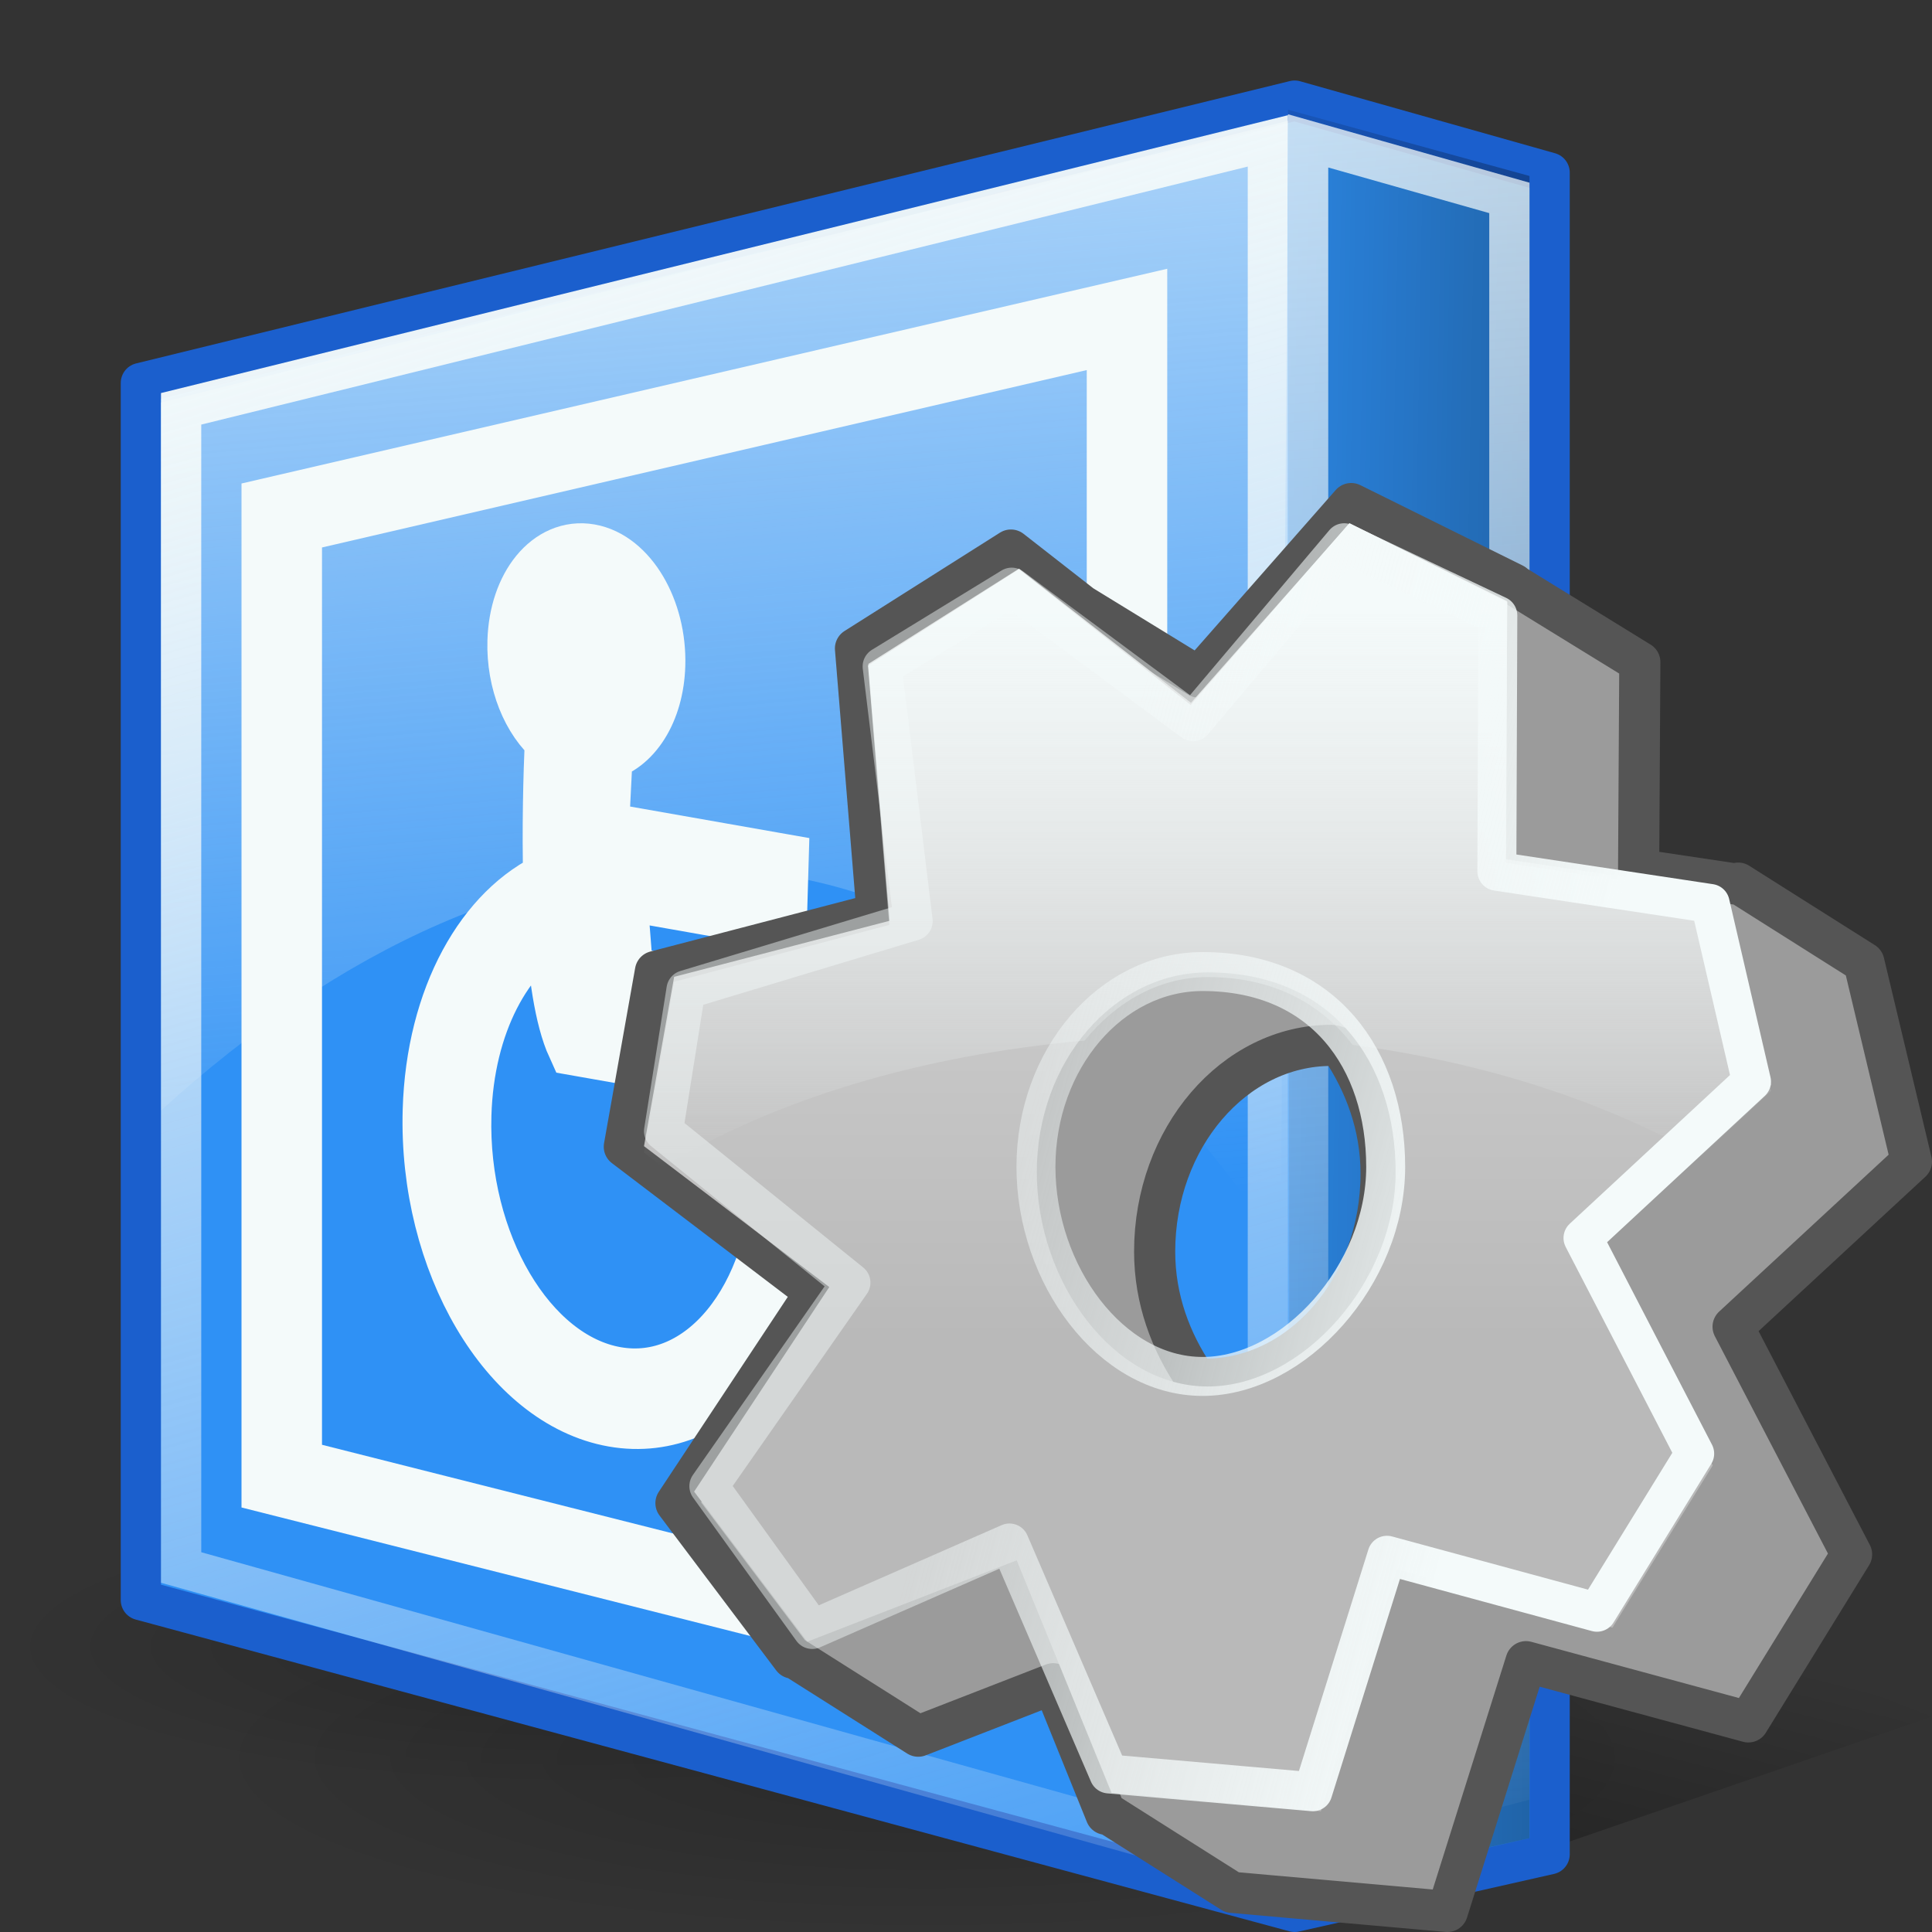 <?xml version="1.0" encoding="UTF-8" standalone="no"?>
<!-- Created with Inkscape (http://www.inkscape.org/) -->

<svg
   xmlns:dc="http://purl.org/dc/elements/1.1/"
   xmlns:cc="http://creativecommons.org/ns#"
   xmlns:rdf="http://www.w3.org/1999/02/22-rdf-syntax-ns#"
   xmlns:svg="http://www.w3.org/2000/svg"
   xmlns="http://www.w3.org/2000/svg"
   xmlns:xlink="http://www.w3.org/1999/xlink"
   xmlns:sodipodi="http://sodipodi.sourceforge.net/DTD/sodipodi-0.dtd"
   xmlns:inkscape="http://www.inkscape.org/namespaces/inkscape"
   width="48"
   height="48"
   id="svg14"
   sodipodi:version="0.32"
   inkscape:version="0.47 r22583"
   sodipodi:docname="preferences-desktop-assistive-technology.svg"
   version="1.0">
  <rect width="100%" height="100%" fill="#333333" stroke="none"/>
  <sodipodi:namedview
     id="base"
     pagecolor="#ffffff"
     bordercolor="#666666"
     borderopacity="1.0"
     inkscape:pageopacity="0.0"
     inkscape:pageshadow="2"
     inkscape:zoom="1"
     inkscape:cx="24"
     inkscape:cy="22"
     inkscape:document-units="px"
     inkscape:current-layer="layer1"
     inkscape:window-width="823"
     inkscape:window-height="536"
     inkscape:window-x="0"
     inkscape:window-y="22"
     inkscape:showpageshadow="false"
     width="48px"
     height="48px"
     showgrid="false"
     showborder="true"
     inkscape:window-maximized="0" />
  <defs
     id="defs3">
    <inkscape:perspective
       id="perspective58"
       inkscape:persp3d-origin="24 : 16 : 1"
       inkscape:vp_z="48 : 24 : 1"
       inkscape:vp_y="0 : 1000 : 0"
       inkscape:vp_x="0 : 24 : 1"
       sodipodi:type="inkscape:persp3d" />
    <linearGradient
       id="linearGradient2843"
       inkscape:collect="always">
      <stop
         id="stop2845"
         offset="0"
         style="stop-color:white;stop-opacity:0.796" />
      <stop
         id="stop2847"
         offset="1"
         style="stop-color:white;stop-opacity:0;" />
    </linearGradient>
    <linearGradient
       id="linearGradient2838"
       inkscape:collect="always">
      <stop
         id="stop2840"
         offset="0"
         style="stop-color:white;stop-opacity:1;" />
      <stop
         id="stop2842"
         offset="1"
         style="stop-color:white;stop-opacity:0;" />
    </linearGradient>
    <linearGradient
       id="linearGradient3579">
      <stop
         id="stop3581"
         offset="0"
         style="stop-color:#000000;stop-opacity:0.188;" />
      <stop
         id="stop3583"
         offset="1"
         style="stop-color:#000000;stop-opacity:0;" />
    </linearGradient>
    <linearGradient
       id="linearGradient3569"
       inkscape:collect="always">
      <stop
         id="stop3571"
         offset="0"
         style="stop-color:#000000;stop-opacity:1;" />
      <stop
         id="stop3573"
         offset="1"
         style="stop-color:#000000;stop-opacity:0;" />
    </linearGradient>
    <linearGradient
       id="linearGradient3549"
       inkscape:collect="always">
      <stop
         id="stop3551"
         offset="0"
         style="stop-color:#ffffff;stop-opacity:0.687" />
      <stop
         id="stop3553"
         offset="1"
         style="stop-color:#ffffff;stop-opacity:0;" />
    </linearGradient>
    <linearGradient
       id="linearGradient2813"
       inkscape:collect="always">
      <stop
         id="stop2815"
         offset="0"
         style="stop-color:#000000;stop-opacity:0.731" />
      <stop
         id="stop2817"
         offset="1"
         style="stop-color:#000000;stop-opacity:0;" />
    </linearGradient>
    <linearGradient
       gradientTransform="matrix(0.378,0,0,0.378,-0.178,0.892)"
       gradientUnits="userSpaceOnUse"
       y2="103.911"
       x2="106.273"
       y1="164.369"
       x1="90.686"
       id="linearGradient3575"
       xlink:href="#linearGradient3569"
       inkscape:collect="always" />
    <radialGradient
       gradientUnits="userSpaceOnUse"
       gradientTransform="matrix(1,0,0,0.297,-2.740863e-16,79.023)"
       r="47.705"
       fy="112.413"
       fx="54.317"
       cy="112.413"
       cx="54.317"
       id="radialGradient3585"
       xlink:href="#linearGradient3579"
       inkscape:collect="always" />
    <radialGradient
       r="47.705"
       fy="112.413"
       fx="54.317"
       cy="112.413"
       cx="54.317"
       gradientTransform="matrix(1,0,0,0.297,-6.832645e-16,79.023)"
       gradientUnits="userSpaceOnUse"
       id="radialGradient3589"
       xlink:href="#linearGradient3579"
       inkscape:collect="always" />
    <linearGradient
       gradientTransform="matrix(0.392,0,0,0.378,-1.128,1.06)"
       gradientUnits="userSpaceOnUse"
       y2="122.311"
       x2="93.687"
       y1="-0.056"
       x1="83.319"
       id="linearGradient2849"
       xlink:href="#linearGradient2843"
       inkscape:collect="always" />
    <linearGradient
       gradientTransform="matrix(0.382,0,0,0.38,-5.394,-0.231)"
       y2="82.185"
       x2="54.317"
       y1="5.196"
       x1="47.705"
       gradientUnits="userSpaceOnUse"
       id="linearGradient4825"
       xlink:href="#linearGradient3549"
       inkscape:collect="always" />
    <linearGradient
       gradientTransform="matrix(0.398,0,0,0.383,-6.841,-0.483)"
       y2="69.432"
       x2="89.742"
       y1="70.376"
       x1="145.004"
       gradientUnits="userSpaceOnUse"
       id="linearGradient4828"
       xlink:href="#linearGradient2813"
       inkscape:collect="always" />
    <linearGradient
       y2="141.561"
       x2="71.741"
       y1="11.392"
       x1="33.655"
       gradientTransform="matrix(0.385,0,0,0.383,-0.409,1.056)"
       gradientUnits="userSpaceOnUse"
       id="linearGradient4831"
       xlink:href="#linearGradient2838"
       inkscape:collect="always" />
    <linearGradient
       id="linearGradient2049"
       inkscape:collect="always">
      <stop
         id="stop2051"
         offset="0"
         style="stop-color:#ffffff;stop-opacity:1;" />
      <stop
         id="stop2053"
         offset="1"
         style="stop-color:#ffffff;stop-opacity:0;" />
    </linearGradient>
    <linearGradient
       id="linearGradient4234"
       inkscape:collect="always">
      <stop
         id="stop4236"
         offset="0"
         style="stop-color:#e0e0e0;stop-opacity:1" />
      <stop
         id="stop4238"
         offset="1"
         style="stop-color:#c4c4c4;stop-opacity:1" />
    </linearGradient>
    <linearGradient
       inkscape:collect="always"
       id="linearGradient6647">
      <stop
         style="stop-color:white;stop-opacity:1;"
         offset="0"
         id="stop6649" />
      <stop
         style="stop-color:white;stop-opacity:0.451"
         offset="1"
         id="stop6651" />
    </linearGradient>
    <linearGradient
       gradientTransform="matrix(1.01,0,0,1.008,-0.415,-0.369)"
       y2="26.681"
       x2="26.017"
       y1="29.975"
       x1="38.311"
       gradientUnits="userSpaceOnUse"
       id="linearGradient4981"
       xlink:href="#linearGradient6647"
       inkscape:collect="always" />
    <linearGradient
       y2="75.248"
       x2="72.152"
       y1="38.213"
       x1="72.152"
       gradientTransform="matrix(0.368,0,0,0.377,1.649,0.641)"
       gradientUnits="userSpaceOnUse"
       id="linearGradient4984"
       xlink:href="#linearGradient2049"
       inkscape:collect="always" />
    <linearGradient
       y2="50.461"
       x2="34.813"
       y1="16.951"
       x1="34.813"
       gradientTransform="matrix(0.47,0,0,0.477,11.159,9.202)"
       gradientUnits="userSpaceOnUse"
       id="linearGradient4987"
       xlink:href="#linearGradient4234"
       inkscape:collect="always" />
    <linearGradient
       y2="50.461"
       x2="34.813"
       y1="16.951"
       x1="34.813"
       gradientTransform="matrix(0.47,0,0,0.477,11.159,9.202)"
       gradientUnits="userSpaceOnUse"
       id="linearGradient4987-108"
       xlink:href="#linearGradient4234-846"
       inkscape:collect="always" />
    <linearGradient
       id="linearGradient4234-846"
       inkscape:collect="always">
      <stop
         id="stop2906"
         offset="0"
         style="stop-color:#d7d7d7;stop-opacity:1" />
      <stop
         id="stop2908"
         offset="1"
         style="stop-color:#b9b9b9;stop-opacity:1" />
    </linearGradient>
    <linearGradient
       gradientTransform="matrix(0.398,0,0,0.383,-6.841,-0.483)"
       y2="69.432"
       x2="89.742"
       y1="70.376"
       x1="145.004"
       gradientUnits="userSpaceOnUse"
       id="linearGradient4828-908"
       xlink:href="#linearGradient2813-517"
       inkscape:collect="always" />
    <linearGradient
       id="linearGradient2813-517"
       inkscape:collect="always">
      <stop
         id="stop2912"
         offset="0"
         style="stop-color:#000000;stop-opacity:0.731" />
      <stop
         id="stop2914"
         offset="1"
         style="stop-color:#000000;stop-opacity:0;" />
    </linearGradient>
    <radialGradient
       r="47.705"
       fy="112.413"
       fx="54.317"
       cy="112.413"
       cx="54.317"
       gradientTransform="matrix(1,0,0,0.297,-6.832645e-16,79.023)"
       gradientUnits="userSpaceOnUse"
       id="radialGradient3589-830"
       xlink:href="#linearGradient3579-591"
       inkscape:collect="always" />
    <linearGradient
       id="linearGradient3579-591">
      <stop
         id="stop2918"
         offset="0"
         style="stop-color:#000000;stop-opacity:0.188;" />
      <stop
         id="stop2920"
         offset="1"
         style="stop-color:#000000;stop-opacity:0;" />
    </linearGradient>
    <linearGradient
       gradientTransform="matrix(0.378,0,0,0.378,-0.178,0.892)"
       gradientUnits="userSpaceOnUse"
       y2="103.911"
       x2="106.273"
       y1="164.369"
       x1="90.686"
       id="linearGradient3575-474"
       xlink:href="#linearGradient3569-815"
       inkscape:collect="always" />
    <linearGradient
       id="linearGradient3569-815"
       inkscape:collect="always">
      <stop
         id="stop2924"
         offset="0"
         style="stop-color:#000000;stop-opacity:1;" />
      <stop
         id="stop2926"
         offset="1"
         style="stop-color:#000000;stop-opacity:0;" />
    </linearGradient>
    <linearGradient
       y2="75.248"
       x2="72.152"
       y1="38.213"
       x1="72.152"
       gradientTransform="matrix(0.368,0,0,0.377,1.649,0.641)"
       gradientUnits="userSpaceOnUse"
       id="linearGradient4984-985"
       xlink:href="#linearGradient2049-205"
       inkscape:collect="always" />
    <linearGradient
       id="linearGradient2049-205"
       inkscape:collect="always">
      <stop
         id="stop2930"
         offset="0"
         style="stop-color:#f4fafa;stop-opacity:1;" />
      <stop
         id="stop2932"
         offset="1"
         style="stop-color:#f4fafa;stop-opacity:0;" />
    </linearGradient>
    <radialGradient
       gradientUnits="userSpaceOnUse"
       gradientTransform="matrix(1,0,0,0.297,-2.740863e-16,79.023)"
       r="47.705"
       fy="112.413"
       fx="54.317"
       cy="112.413"
       cx="54.317"
       id="radialGradient3585-487"
       xlink:href="#linearGradient3579-618"
       inkscape:collect="always" />
    <linearGradient
       id="linearGradient3579-618">
      <stop
         id="stop2936"
         offset="0"
         style="stop-color:#000000;stop-opacity:0.188;" />
      <stop
         id="stop2938"
         offset="1"
         style="stop-color:#000000;stop-opacity:0;" />
    </linearGradient>
    <linearGradient
       gradientTransform="matrix(0.392,0,0,0.378,-1.128,1.06)"
       gradientUnits="userSpaceOnUse"
       y2="122.311"
       x2="93.687"
       y1="-0.056"
       x1="83.319"
       id="linearGradient2849-269"
       xlink:href="#linearGradient2843-513"
       inkscape:collect="always" />
    <linearGradient
       id="linearGradient2843-513"
       inkscape:collect="always">
      <stop
         id="stop2942"
         offset="0"
         style="stop-color:#f4fafa;stop-opacity:0.796" />
      <stop
         id="stop2944"
         offset="1"
         style="stop-color:#f4fafa;stop-opacity:0;" />
    </linearGradient>
    <linearGradient
       gradientTransform="matrix(1.01,0,0,1.008,-0.415,-0.369)"
       y2="26.681"
       x2="26.017"
       y1="29.975"
       x1="38.311"
       gradientUnits="userSpaceOnUse"
       id="linearGradient4981-817"
       xlink:href="#linearGradient6647-710"
       inkscape:collect="always" />
    <linearGradient
       inkscape:collect="always"
       id="linearGradient6647-710">
      <stop
         style="stop-color:#f4fafa;stop-opacity:1;"
         offset="0"
         id="stop2948" />
      <stop
         style="stop-color:#f4fafa;stop-opacity:0.451"
         offset="1"
         id="stop2950" />
    </linearGradient>
    <linearGradient
       gradientTransform="matrix(0.382,0,0,0.38,-5.394,-0.231)"
       y2="82.185"
       x2="54.317"
       y1="5.196"
       x1="47.705"
       gradientUnits="userSpaceOnUse"
       id="linearGradient4825-474"
       xlink:href="#linearGradient3549-410"
       inkscape:collect="always" />
    <linearGradient
       id="linearGradient3549-410"
       inkscape:collect="always">
      <stop
         id="stop2954"
         offset="0"
         style="stop-color:#f4fafa;stop-opacity:0.687" />
      <stop
         id="stop2956"
         offset="1"
         style="stop-color:#f4fafa;stop-opacity:0;" />
    </linearGradient>
    <linearGradient
       y2="141.561"
       x2="71.741"
       y1="11.392"
       x1="33.655"
       gradientTransform="matrix(0.385,0,0,0.383,-0.409,1.056)"
       gradientUnits="userSpaceOnUse"
       id="linearGradient4831-150"
       xlink:href="#linearGradient2838-606"
       inkscape:collect="always" />
    <linearGradient
       id="linearGradient2838-606"
       inkscape:collect="always">
      <stop
         id="stop2960"
         offset="0"
         style="stop-color:#f4fafa;stop-opacity:1;" />
      <stop
         id="stop2962"
         offset="1"
         style="stop-color:#f4fafa;stop-opacity:0;" />
    </linearGradient>
  </defs>
  <g
     id="layer1"
     inkscape:groupmode="layer"
     inkscape:label="Layer 1">
    <path
       transform="matrix(0.301,0,0,0.246,-1.988,13.258)"
       d="M 102.022 112.413 A 47.705 14.17 0 1 1  6.613,112.413 A 47.705 14.17 0 1 1  102.022 112.413 z"
       sodipodi:ry="14.169742"
       sodipodi:rx="47.704796"
       sodipodi:cy="112.41328"
       sodipodi:cx="54.317345"
       id="path3587"
       style="opacity:1;color:black;fill:url(#radialGradient3589-830);fill-opacity:1;fill-rule:evenodd;stroke:none;stroke-width:3;stroke-linecap:round;stroke-linejoin:round;marker:none;marker-start:none;marker-mid:none;marker-end:none;stroke-miterlimit:4;stroke-dasharray:none;stroke-dashoffset:0;stroke-opacity:1;visibility:visible;display:inline;overflow:visible"
       sodipodi:type="arc" />
    <path
       transform="matrix(0.378,0,0,0.309,2.498,8.946)"
       d="M 102.022 112.413 A 47.705 14.17 0 1 1  6.613,112.413 A 47.705 14.17 0 1 1  102.022 112.413 z"
       sodipodi:ry="14.169742"
       sodipodi:rx="47.704796"
       sodipodi:cy="112.41328"
       sodipodi:cx="54.317345"
       id="path3577"
       style="opacity:1;color:black;fill:url(#radialGradient3585-487);fill-opacity:1;fill-rule:evenodd;stroke:none;stroke-width:3;stroke-linecap:round;stroke-linejoin:round;marker:none;marker-start:none;marker-mid:none;marker-end:none;stroke-miterlimit:4;stroke-dasharray:none;stroke-dashoffset:0;stroke-opacity:1;visibility:visible;display:inline;overflow:visible"
       sodipodi:type="arc" />
    <path
       id="path3567"
       d="M 37.651,46.216 L 48,42.647 L 36.58,38.186 L 37.651,46.216 z "
       style="fill:url(#linearGradient3575-474);fill-opacity:1;fill-rule:evenodd;stroke:none;stroke-width:0.25pt;stroke-linecap:butt;stroke-linejoin:miter;stroke-opacity:1" />
    <path
       sodipodi:nodetypes="ccccccc"
       id="path2083"
       d="M 38.5,46.069 L 38.5,4.289 L 32.165,2.5 L 3.5,9.515 L 3.5,39.754 L 32.165,47.5 L 38.5,46.069 z "
       style="fill:#2f91f5;fill-opacity:1;fill-rule:evenodd;stroke:#1b5fcd;stroke-width:1;stroke-linecap:round;stroke-linejoin:round;stroke-miterlimit:4;stroke-dasharray:none;stroke-opacity:1" />
    <path
       sodipodi:nodetypes="ccccc"
       id="path2811"
       d="M 32,2.726 L 32.047,47 L 37.998,45.67 L 38,4.372 L 32,2.726 z "
       style="fill:url(#linearGradient4828-908);fill-opacity:1;fill-rule:evenodd;stroke:none;stroke-width:0.25pt;stroke-linecap:butt;stroke-linejoin:miter;stroke-opacity:1" />
    <path
       sodipodi:nodetypes="ccccc"
       id="path1968"
       d="M 32.5,3.5 L 37.5,4.917 L 37.5,44.327 L 32.5,45.65 L 32.5,3.5 z "
       style="fill:none;fill-opacity:1;fill-rule:evenodd;stroke:url(#linearGradient2849-269);stroke-width:1;stroke-linecap:butt;stroke-linejoin:miter;stroke-miterlimit:4;stroke-dasharray:none;stroke-opacity:1" />
    <path
       sodipodi:nodetypes="ccccc"
       id="path2821"
       d="M 4,10 L 4,27.59 C 12.912,19.483 23.449,18.556 31.819,31 L 32,3 L 4,10 z "
       style="fill:url(#linearGradient4825-474);fill-opacity:1;fill-rule:evenodd;stroke:none;stroke-width:0.25pt;stroke-linecap:butt;stroke-linejoin:miter;stroke-opacity:1" />
    <path
       d="M 24.216,31.749 C 24.216,31.749 23.127,30.628 22.152,31.038 C 22.152,31.038 20.723,25.095 20.241,25.126 L 15.455,24.283 L 15.28,22.045 L 19.268,22.748 L 19.305,21.476 L 14.838,20.69 L 14.941,18.637 C 15.659,18.479 16.21,17.641 16.243,16.523 C 16.282,15.183 15.564,13.965 14.639,13.802 C 13.713,13.639 12.932,14.593 12.893,15.933 C 12.864,16.924 13.249,17.844 13.825,18.325 C 13.783,19.294 13.749,20.607 13.783,21.901 C 12.101,22.65 10.869,24.808 10.788,27.584 C 10.679,31.318 12.679,34.712 15.256,35.166 C 17.834,35.62 20.011,32.962 20.121,29.228 C 20.131,28.871 20.12,28.519 20.092,28.171 C 20.706,29.734 21.606,32.336 21.506,33.943 L 24.216,31.749 z M 15.284,34.242 C 13.062,33.851 11.332,30.915 11.426,27.697 C 11.493,25.41 12.471,23.606 13.825,22.884 C 13.899,24.137 14.058,25.279 14.364,25.95 L 19.221,26.805 C 19.404,27.537 19.506,28.313 19.482,29.116 C 19.388,32.333 17.505,34.633 15.284,34.242 z "
       style="font-size:12px;fill:#f4fafa;fill-opacity:1;stroke:#f4fafa;stroke-width:1.567;stroke-miterlimit:4;stroke-opacity:1"
       id="path579" />
    <path
       id="path1963"
       d="M 4.5,38.944 L 4.5,10.157 L 31.5,3.5 L 31.5,46.5 L 4.5,38.944 z "
       style="fill:none;fill-opacity:1;fill-rule:evenodd;stroke:url(#linearGradient4831-150);stroke-width:1;stroke-linecap:butt;stroke-linejoin:miter;stroke-miterlimit:4;stroke-dasharray:none;stroke-opacity:1" />
    <path
       sodipodi:nodetypes="ccccc"
       id="path3948"
       d="M 7,36.674 L 7,12.807 L 28,7.936 L 28,41.979 L 7,36.674 z "
       style="fill:none;fill-opacity:1;fill-rule:evenodd;stroke:#f4fafa;stroke-width:2;stroke-linecap:butt;stroke-linejoin:miter;stroke-miterlimit:4;stroke-dasharray:none;stroke-opacity:1" />
    <path
       sodipodi:nodetypes="ccccccccccccccccccccccccccccccccccsscsc"
       id="path2041"
       d="M 33.57,12.511 L 29.78,16.82 L 26.885,15.045 L 27.885,15.828 L 25.116,13.666 L 21.254,16.11 L 21.793,22.699 L 16.284,24.136 L 15.511,28.49 L 20.263,32.103 L 16.794,37.345 L 19.694,41.195 L 19.719,41.177 L 22.813,43.135 L 26.166,41.832 L 27.477,45.075 L 27.525,45.062 L 30.611,47.015 L 35.96,47.489 L 37.913,41.284 L 43.437,42.78 L 46.002,38.619 L 43.058,32.962 L 47.489,28.86 L 46.308,23.914 L 43.185,21.941 L 43.189,21.974 L 40.711,21.604 L 40.741,16.45 L 37.607,14.521 L 37.607,14.51 L 33.57,12.511 z M 33.074,25.972 C 33.162,25.972 33.235,26.025 33.322,26.031 C 33.906,26.904 34.313,27.963 34.313,29.156 C 34.313,31.979 32.352,34.265 29.94,34.265 C 29.847,34.265 29.77,34.212 29.678,34.206 C 29.091,33.336 28.687,32.288 28.687,31.096 C 28.687,28.273 30.663,25.972 33.074,25.972 z "
       style="color:black;fill:#9b9b9b;fill-opacity:1;fill-rule:evenodd;stroke:#555555;stroke-width:1.022;stroke-linecap:round;stroke-linejoin:round;marker:none;marker-start:none;marker-mid:none;marker-end:none;stroke-miterlimit:4;stroke-dasharray:none;stroke-dashoffset:0;stroke-opacity:1;visibility:visible;display:inline;overflow:visible" />
    <path
       sodipodi:nodetypes="cccccccccccccccccccccccssss"
       id="path2043"
       d="M 33.529,13 L 29.589,17.461 L 25.317,14.128 L 21.573,16.494 L 22.101,22.877 L 16.749,24.269 L 16,28.476 L 20.603,31.976 L 17.245,37.059 L 20.056,40.788 L 25.26,38.766 L 27.617,44.546 L 32.817,45 L 34.708,38.99 L 40.06,40.439 L 42.552,36.408 L 39.704,30.929 L 44,26.956 L 42.858,22.165 L 37.42,21.348 L 37.445,14.936 L 33.529,13 z M 30.006,24.159 C 33.088,24.159 34.674,26.388 34.674,29.122 C 34.674,31.856 32.346,34.447 30.006,34.447 C 27.666,34.447 25.759,31.856 25.759,29.122 C 25.759,26.388 27.666,24.159 30.006,24.159 z "
       style="color:black;fill:url(#linearGradient4987-108);fill-opacity:1;fill-rule:evenodd;stroke:none;stroke-width:1.863;stroke-linecap:round;stroke-linejoin:round;marker:none;marker-start:none;marker-mid:none;marker-end:none;stroke-miterlimit:4;stroke-dashoffset:0;stroke-opacity:1;visibility:visible;display:inline;overflow:visible" />
    <path
       style="color:black;fill:url(#linearGradient4984-985);fill-opacity:1;fill-rule:evenodd;stroke:none;stroke-width:1.863;stroke-linecap:round;stroke-linejoin:round;marker:none;marker-start:none;marker-mid:none;marker-end:none;stroke-miterlimit:4;stroke-dashoffset:0;stroke-opacity:1;visibility:visible;display:inline;overflow:visible"
       d="M 33.524,13 L 29.58,17.513 L 25.314,14.143 L 21.565,16.535 L 22.094,22.979 L 16.747,24.393 L 16,28.635 L 16.471,29 C 19.228,27.321 22.88,26.212 26.947,25.854 C 27.722,24.893 28.797,24.275 30.006,24.275 C 31.649,24.275 32.826,24.944 33.605,25.96 C 36.919,26.398 39.878,27.38 42.264,28.729 L 44,27.103 L 42.85,22.261 L 37.411,21.436 L 37.446,14.956 L 33.524,13 z "
       id="path1317" />
    <path
       sodipodi:nodetypes="cccccccccccccccccccccccssss"
       id="path5772"
       d="M 33.397,13.484 L 29.642,17.931 L 25.135,14.587 L 21.916,16.557 L 22.688,22.884 L 17.042,24.588 L 16.484,28.102 L 21.142,31.867 L 17.611,36.923 L 20.179,40.484 L 25.08,38.335 L 27.549,44.073 L 32.617,44.516 L 34.459,38.64 L 39.676,40.056 L 42.104,36.115 L 39.329,30.758 L 43.516,26.873 L 42.489,22.446 L 37.189,21.646 L 37.213,15.291 L 33.397,13.484 z M 29.877,24.138 C 32.881,24.138 34.427,26.317 34.427,28.991 C 34.427,31.664 32.158,34.197 29.877,34.197 C 27.597,34.197 25.738,31.664 25.738,28.991 C 25.738,26.317 27.597,24.138 29.877,24.138 z "
       style="color:black;fill:none;fill-opacity:1;fill-rule:evenodd;stroke:url(#linearGradient4981-817);stroke-width:0.968;stroke-linecap:round;stroke-linejoin:round;marker:none;marker-start:none;marker-mid:none;marker-end:none;stroke-miterlimit:4;stroke-dasharray:none;stroke-dashoffset:0;stroke-opacity:1;visibility:visible;display:inline;overflow:visible" />
  </g>
</svg>
